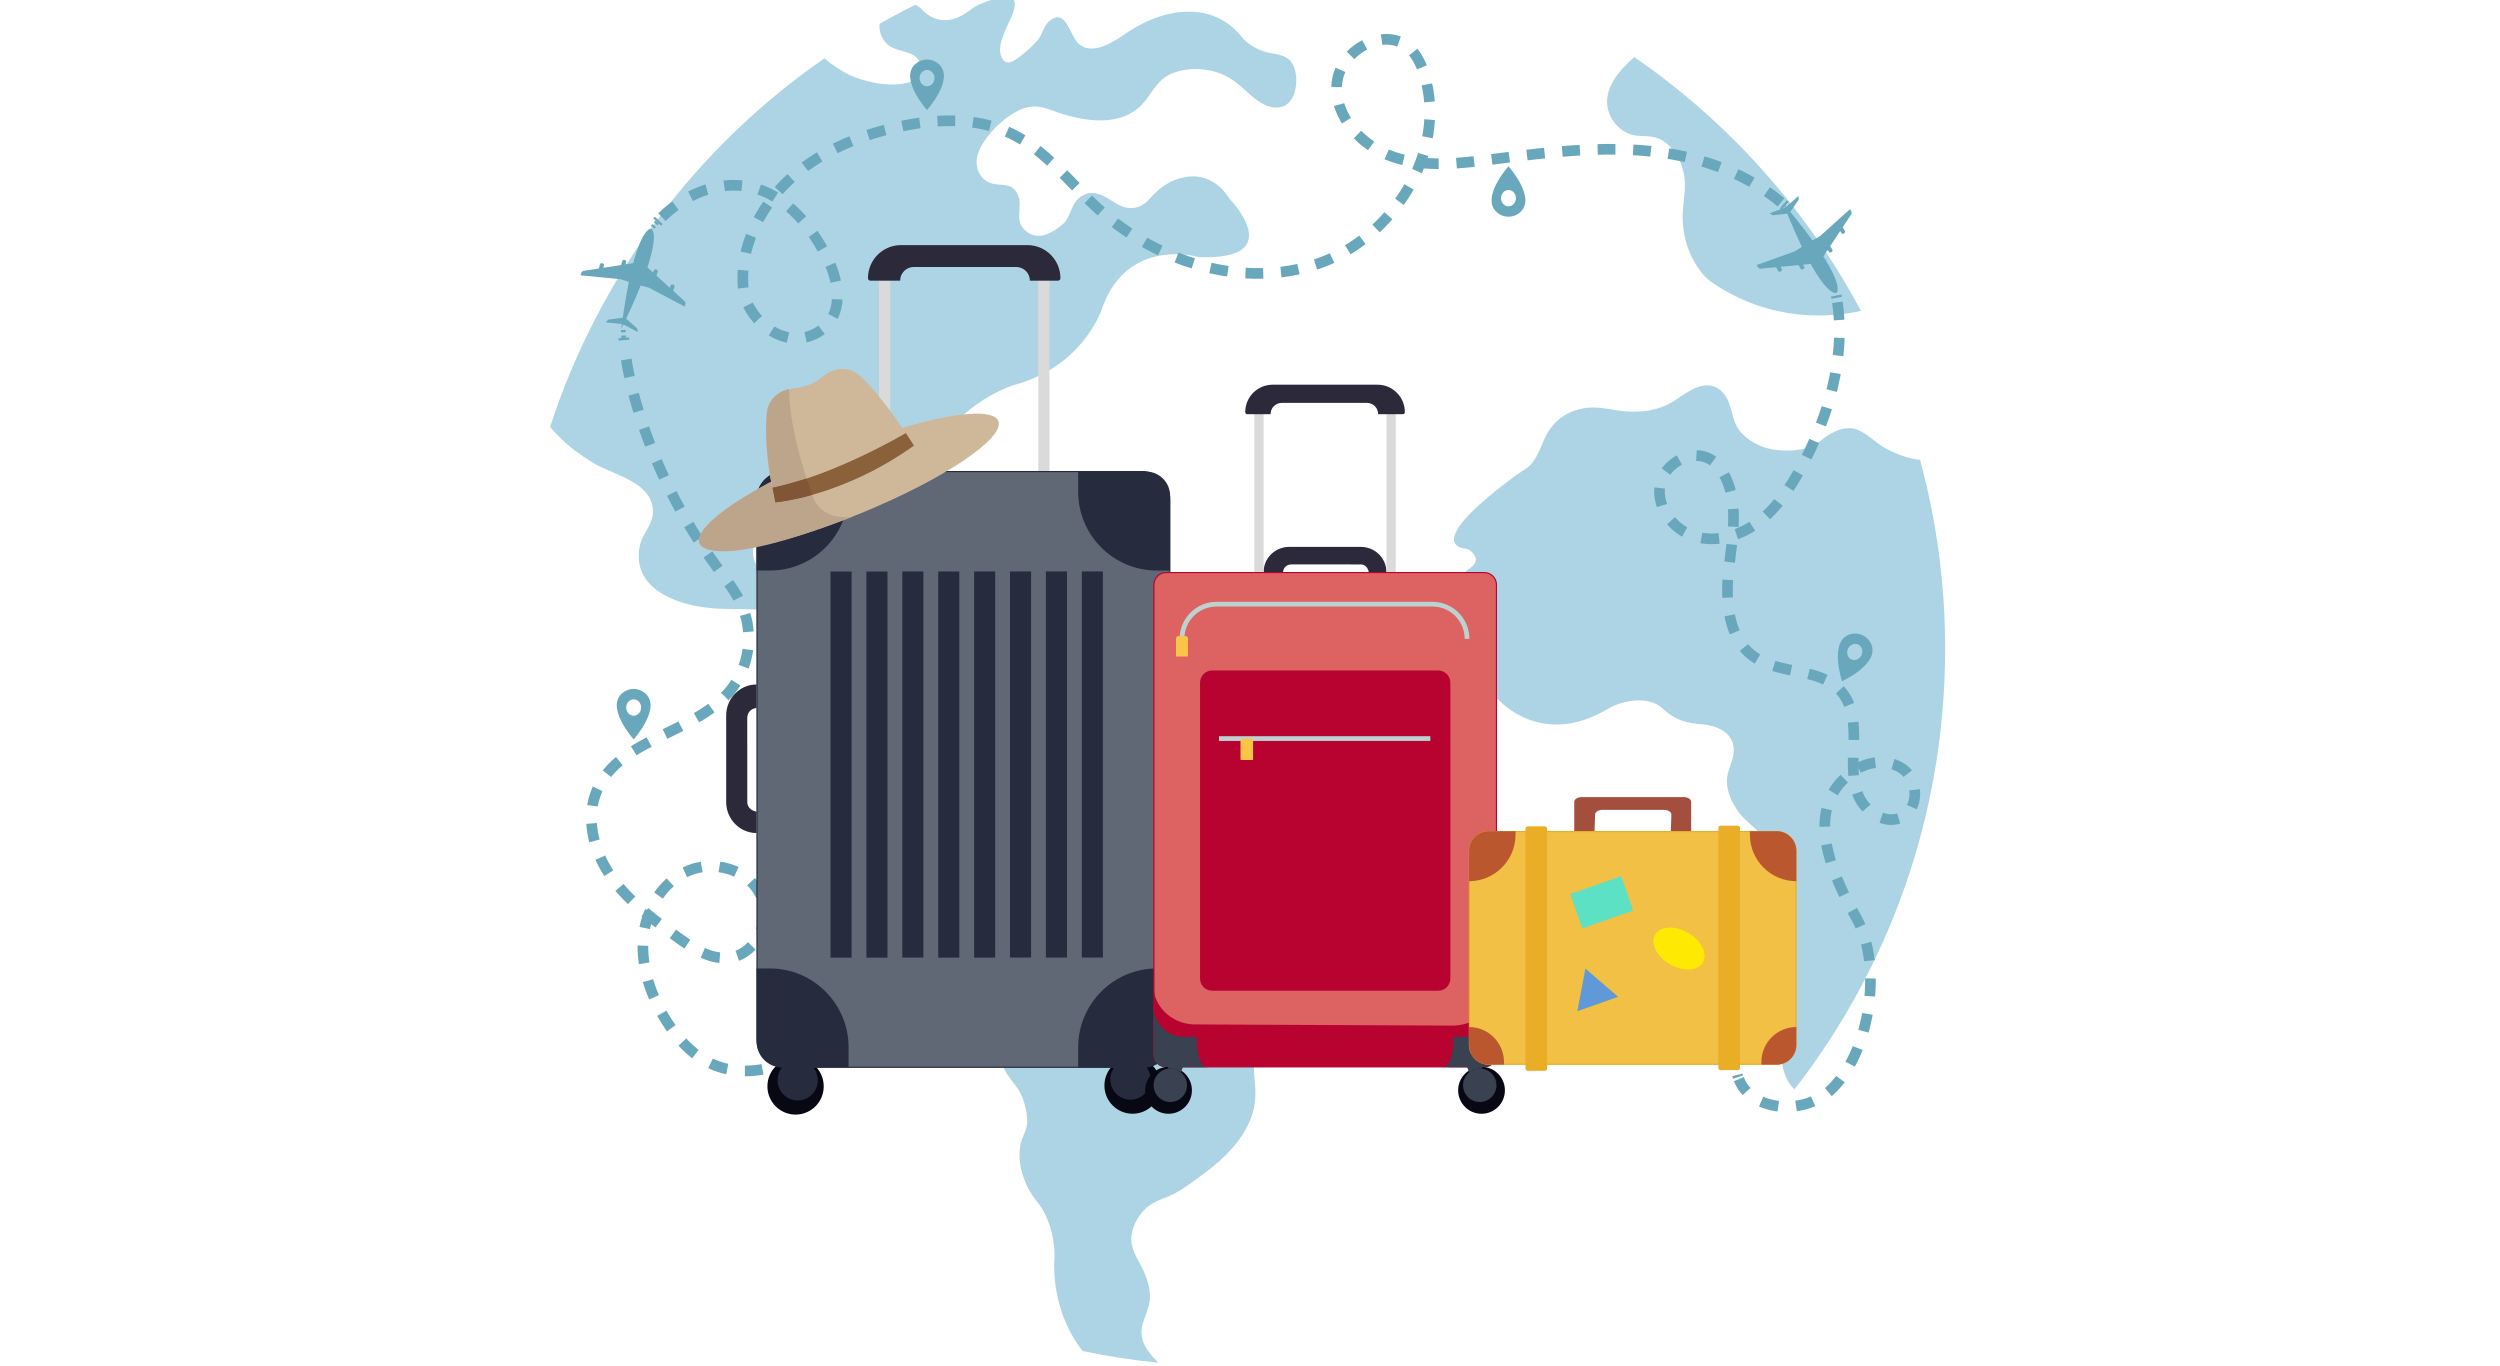 <svg width="410" height="224" viewBox="0 0 410 224" fill="none" xmlns="http://www.w3.org/2000/svg">
<g clip-path="url(#clip0_1344_16073)">
<path d="M314.886 75.412C312.949 75.232 310.951 74.425 309.439 73.654C307.726 72.777 305.914 70.739 304.126 70.318C302.099 69.842 299.932 71.15 298.489 72.347C296.672 73.854 293.661 74.065 291.33 73.799C289.173 73.554 287.176 72.637 285.653 71.064C283.761 69.106 284.26 66.141 282.478 64.307C279.986 61.753 276.911 64.177 274.714 65.65C272.083 67.413 268.707 67.793 265.637 67.358C263.545 67.057 261.693 66.576 259.541 66.992C257.788 67.333 256.171 68.134 254.937 69.447C254.163 70.268 253.579 71.255 253.145 72.297C252.581 73.649 251.957 75.282 250.933 76.299C250.274 76.95 249.31 77.446 248.567 77.992C246.52 79.495 244.507 81.057 242.62 82.76C241.057 84.173 235.475 89.407 240.528 90.023C241.117 90.093 241.966 91.04 242.031 91.601C242.126 92.433 241.432 92.939 240.833 93.364C238.94 94.722 238.876 95.814 238.516 97.998C238.231 99.726 238.157 101.499 238.356 103.242C238.915 108.121 241.731 112.178 245.811 114.813C245.811 114.813 252.815 122.767 263.65 116.27C266.136 114.783 270.385 114.096 272.607 116.14C274.819 118.174 276.466 118.594 279.507 118.825C279.507 118.825 286.112 119.321 283.866 125.286C283.391 126.549 283.077 127.621 283.286 129.018C283.516 130.576 284.275 132.013 285.204 133.266C286.302 134.753 287.94 135.69 289.013 137.223C289.917 138.515 290.696 139.888 291.32 141.345C292.129 143.233 292.713 145.257 292.808 147.316C292.888 149.004 292.733 150.717 292.074 152.285C291.49 153.672 290.476 154.223 289.632 155.365C287.805 157.825 288.05 160.935 289.817 163.279C291.659 165.714 292.843 167.973 292.189 171.153C292.189 171.153 291.5 176.017 294.286 178.672C309.773 158.731 319 133.661 319 106.423C319.015 95.693 317.572 85.295 314.886 75.412Z" fill="#ACD4E5"/>
<path d="M187.44 219.936C186.481 217.211 188.703 215.187 188.588 212.427C188.533 211.085 188.149 209.757 187.6 208.54C186.776 206.722 185.318 204.889 185.552 202.75C185.747 200.977 186.691 199.284 188.004 198.097C189.292 196.935 191.005 196.554 192.522 195.792C194.185 194.961 195.598 193.799 197.101 192.717C198.419 191.765 199.687 190.738 200.85 189.596C202.533 187.943 204.041 186.045 204.969 183.856C205.569 182.454 205.858 181.016 205.888 179.493C205.953 176.458 204.71 173.202 207.306 170.788C209.044 169.17 212.903 170.016 215.165 169.556C217.746 169.03 220.447 167.817 221.376 165.138C222.749 161.171 219.184 157.744 220.048 153.782C220.527 151.583 222.145 150.617 223.203 148.773C224.167 147.1 224.701 145.177 224.331 143.243C223.408 138.425 218.2 135.329 214.206 133.301C209.678 130.997 204.445 128.833 199.358 128.547C197.89 128.467 196.422 128.347 194.969 128.131C187.16 126.969 180.555 123.438 176.845 116.4C174.618 112.183 170.549 104.514 164.762 104.805C161.547 104.965 159.595 107.71 157.997 110.164C156.519 112.443 154.353 113.24 151.621 113.385C150.154 113.46 148.736 113.085 147.522 112.248C146.574 111.592 145.8 110.695 145.206 109.714C144.097 107.885 145.196 106.788 145.136 104.855C145.106 103.923 144.816 103.042 144.322 102.26C143.813 101.459 143.064 100.697 142.225 100.232C141.062 99.58 139.369 99.009 138.89 97.582C138.54 96.55 139.09 95.488 139.404 94.481C139.908 92.858 141.052 89.402 138.011 90.289C135.11 91.14 133.243 93.8 130.222 94.251C126.108 94.867 122.578 93.63 123.707 88.921C124.251 86.642 125.434 84.053 126.897 82.199C135.884 70.799 144.077 80.346 144.077 80.346C152.271 89.628 152.271 77.431 152.271 77.431C154.907 66.827 166.006 63.225 166.006 63.225C177.899 60.155 180.804 50.387 180.804 50.387C185.033 38.721 196.661 42.168 196.661 42.168C211.46 42.699 201.664 32.621 201.664 32.621C200.062 30.041 197.515 28.488 194.45 29.029C191.793 29.495 190.171 30.787 188.468 32.681C186.626 34.729 184.454 34.379 182.482 33.036C180.59 31.749 178.622 30.857 176.75 32.676C175.682 33.713 175.437 35.711 174.463 36.598C172.806 38.105 170.339 39.628 168.297 37.93C166.16 36.152 167.813 34.113 166.969 32.02C166.026 29.685 163.929 30.692 162.161 29.906C160.449 29.144 159.825 27.041 160.339 25.338C161.253 22.297 165.526 18.155 168.627 17.574C170.14 17.288 171.343 17.649 172.721 18.165C177.409 19.913 184.015 21.13 187.674 16.702C189.227 14.824 189.941 12.89 192.423 11.959C194.994 10.997 198.144 11.147 200.641 12.259C202.932 13.281 204.255 15.044 206.178 16.452C208.834 18.4 211.805 18.09 212.464 14.528C212.693 13.286 212.638 11.713 212.024 10.576C211.011 8.698 209.004 9.038 207.236 8.417C205.833 7.926 204.515 7.14 203.566 5.968C201.984 4.009 199.912 2.652 197.345 2.141C195.219 1.72 193.022 1.911 190.945 2.482C188.623 3.118 186.481 4.215 184.509 5.577C182.627 6.88 179.157 9.129 176.95 7.23C175.402 5.898 174.883 1.189 172.112 3.443C171.108 4.26 170.954 5.712 170.12 6.664C169.321 7.576 168.208 8.558 167.224 9.304C166.405 9.925 165.252 10.812 164.478 9.765C163.12 7.921 165.077 4.626 165.841 2.847C166.595 1.089 167.094 -0.834 164.423 -0.434C162.83 -0.193 160.439 0.583 159.146 1.605C154.123 5.582 151.002 1.34 151.002 1.34C150.698 1.109 150.408 0.934 150.124 0.784C148.136 1.76 146.184 2.797 144.262 3.884C144.117 5.031 144.502 6.223 145.45 7.185C146.963 8.723 150.243 8.082 150.952 10.516C151.422 12.129 150.268 13.186 148.85 13.566C145.94 14.348 141.576 13.471 138.93 12.089C137.632 11.408 136.358 10.556 135.205 9.569C114.25 24.075 98.243 45.243 90.215 70.028C90.829 70.739 91.413 71.34 91.708 71.635C93.306 73.253 95.158 74.611 97.085 75.803C99.711 77.421 104.844 78.663 106.427 81.473C107.026 82.54 107.26 83.747 106.951 84.944C106.527 86.607 105.248 87.844 104.909 89.573C104.689 90.704 104.684 91.907 104.989 93.019C105.528 95.002 107.006 96.46 108.743 97.457C110.491 98.458 112.433 99.064 114.405 99.435C120.082 100.507 125.634 98.969 131.071 101.479C133.657 102.671 135.565 103.568 137.317 105.897C138.391 107.319 139.075 109.012 140.138 110.45C141.791 112.674 143.972 114.838 146.444 116.145C158.866 120.919 147.767 128.873 147.767 128.873C130.851 142.657 156.754 155.651 156.754 155.651C168.118 160.159 164.418 166.52 164.418 166.52C163.474 169.265 163.464 172.32 164.568 175.02C165.162 176.478 166.18 177.42 167.014 178.692C167.898 180.034 168.362 182.028 168.457 183.611C168.562 185.334 167.653 186.155 167.364 187.688C166.74 191.009 168.023 194.575 170.115 197.12C172.242 199.71 173.23 203.982 172.876 207.353C172.876 214.005 175.312 218.678 177.524 221.559C181.608 222.42 185.772 223.071 190.001 223.492C189.846 223.342 189.711 223.207 189.597 223.091C188.708 222.19 187.864 221.148 187.44 219.936Z" fill="#ACD4E5"/>
<path d="M263.69 17.844C264.229 20.223 266.331 22.167 268.713 22.272C270.889 22.367 272.118 22.337 273.7 23.875C275.128 25.257 275.962 27.096 276.242 29.049C276.546 31.168 275.937 33.447 275.952 35.576C275.962 37.675 276.387 39.794 277.245 41.707C277.999 43.38 279.163 45.213 280.705 46.275C290.506 53.012 300.427 52.05 305.2 50.989C296.293 34.299 283.496 20.018 268.019 9.359C265.452 11.598 262.951 14.578 263.69 17.844Z" fill="#ACD4E5"/>
<path d="M301.136 48.469C301.161 48.594 301.181 48.714 301.206 48.84" stroke="#69A7BC" stroke-width="1.748" stroke-miterlimit="10"/>
<path d="M301.326 49.581C302.694 58.642 299.853 68.53 295.345 76.765C293.552 80.041 291.455 83.241 288.504 85.52C285.554 87.799 281.604 89.037 278.03 88C274.455 86.963 271.604 83.251 272.248 79.575C272.892 75.898 277.64 73.389 280.731 75.472C281.749 76.159 282.483 77.206 283.007 78.318C285.219 82.976 284.051 88.436 283.492 93.565C282.928 98.694 283.432 104.725 287.636 107.695C291.885 110.701 298.495 109.433 301.925 113.35C303.887 115.589 304.112 118.84 304.017 121.82C303.922 124.801 303.628 127.921 304.841 130.641C306.054 133.366 309.449 135.385 312.05 133.942C314.612 132.52 314.642 128.362 312.44 126.424C310.233 124.485 306.708 124.676 304.257 126.278C295.13 132.254 300.552 143.559 304.516 150.677C308.815 158.396 306.728 172.902 300.033 178.938C295.664 182.875 287.236 182.279 285.174 176.989" stroke="#69A7BC" stroke-width="1.748" stroke-miterlimit="10" stroke-dasharray="2.92 2.92"/>
<path d="M285.044 176.638C285.004 176.518 284.969 176.398 284.939 176.278" stroke="#69A7BC" stroke-width="1.748" stroke-miterlimit="10"/>
<path d="M107.78 36.422C107.865 36.332 107.95 36.237 108.035 36.147" stroke="#69A7BC" stroke-width="1.748" stroke-miterlimit="10"/>
<path d="M108.559 35.611C112.753 31.493 118.669 29.234 124.187 30.973C129.424 32.62 133.144 37.319 135.635 42.223C137.822 46.52 138.666 52.631 133.213 54.95C128.026 57.154 122.339 52.135 121.885 47.191C121.291 40.74 124.541 34.198 129.084 29.81C134.037 25.027 140.643 22.262 147.363 20.794C153.464 19.462 160.08 19.176 165.727 21.856C171.433 24.566 175.368 29.891 180.026 34.163C189.637 42.984 203.817 47.457 216.149 43.245C228.481 39.032 237.348 24.942 233.654 12.409C233.159 10.726 232.425 9.053 231.137 7.871C227.083 4.165 219.694 8.242 219.244 13.722C218.795 19.201 223.408 24.065 228.621 25.778C233.828 27.491 239.485 26.81 244.922 26.109C254.658 24.857 264.569 23.619 274.245 25.287C280.741 26.409 287.196 29.049 292.189 33.267" stroke="#69A7BC" stroke-width="1.748" stroke-miterlimit="10" stroke-dasharray="2.91 2.91"/>
<path d="M292.469 33.512C292.563 33.592 292.658 33.677 292.748 33.757" stroke="#69A7BC" stroke-width="1.748" stroke-miterlimit="10"/>
<path d="M107.041 37.274C107.121 37.179 107.201 37.079 107.281 36.983" stroke="#69A7BC" stroke-width="0.777" stroke-miterlimit="10"/>
<path d="M107.531 36.703C107.615 36.608 107.695 36.517 107.78 36.422" stroke="#69A7BC" stroke-width="0.777" stroke-miterlimit="10"/>
<path d="M102.298 55.406C102.288 55.281 102.278 55.156 102.273 55.031" stroke="#69A7BC" stroke-width="0.777" stroke-miterlimit="10"/>
<path d="M102.238 54.485C102.233 54.359 102.228 54.234 102.223 54.109" stroke="#69A7BC" stroke-width="0.777" stroke-miterlimit="10"/>
<path d="M135.131 168.248C135.071 168.358 135.011 168.469 134.951 168.579" stroke="#69A7BC" stroke-width="1.748" stroke-miterlimit="10"/>
<path d="M134.567 169.22C130.667 175.266 121.73 177.545 115.499 173.853C112.574 172.115 110.357 169.365 108.674 166.4C106.447 162.473 105.029 157.935 105.539 153.442C106.048 148.949 108.724 144.566 112.873 142.808C117.022 141.049 122.504 142.522 124.611 146.519C126.713 150.516 124.232 156.387 119.773 157.038C116.513 157.514 113.482 155.455 110.826 153.502C106.857 150.582 102.813 147.576 100.037 143.494C97.261 139.412 95.963 133.977 97.965 129.469C101.764 120.903 114.316 120.337 120.028 112.909C122.859 109.228 123.573 104.013 121.835 99.701C120.842 97.236 119.149 95.132 117.576 92.993C111.745 85.054 107.291 76.093 104.48 66.646C103.472 63.25 102.683 59.704 102.353 56.158" stroke="#69A7BC" stroke-width="1.748" stroke-miterlimit="10" stroke-dasharray="2.91 2.91"/>
<path d="M102.328 55.782C102.318 55.657 102.308 55.532 102.298 55.406" stroke="#69A7BC" stroke-width="1.748" stroke-miterlimit="10"/>
<path d="M105.708 113.61C104.655 112.774 103.187 112.774 102.133 113.61C99.153 115.964 103.921 121.259 103.921 121.259C103.921 121.259 108.689 115.97 105.708 113.61ZM103.921 117.372C103.247 117.372 102.698 116.771 102.698 116.03C102.698 115.288 103.247 114.687 103.921 114.687C104.595 114.687 105.144 115.288 105.144 116.03C105.144 116.771 104.595 117.372 103.921 117.372Z" fill="#69A7BC"/>
<path d="M153.819 10.391C152.765 9.554 151.298 9.554 150.244 10.391C147.263 12.745 152.032 18.039 152.032 18.039C152.032 18.039 156.8 12.745 153.819 10.391ZM152.032 14.152C151.357 14.152 150.808 13.551 150.808 12.81C150.808 12.069 151.357 11.468 152.032 11.468C152.706 11.468 153.255 12.069 153.255 12.81C153.255 13.551 152.706 14.152 152.032 14.152Z" fill="#69A7BC"/>
<path d="M306.783 105.431C306.149 104.244 304.806 103.653 303.508 103.993C299.838 104.955 302.09 111.722 302.09 111.722C302.09 111.722 308.57 108.787 306.783 105.431ZM303.642 108.156C303.023 107.885 302.764 107.114 303.058 106.433C303.353 105.751 304.097 105.421 304.716 105.691C305.335 105.962 305.595 106.733 305.3 107.414C305 108.095 304.262 108.426 303.642 108.156Z" fill="#69A7BC"/>
<path d="M249.176 34.92C252.157 32.565 247.389 27.271 247.389 27.271C247.389 27.271 242.621 32.565 245.601 34.92C246.66 35.756 248.123 35.756 249.176 34.92ZM247.389 31.158C248.063 31.158 248.612 31.759 248.612 32.5C248.612 33.242 248.063 33.843 247.389 33.843C246.715 33.843 246.165 33.242 246.165 32.5C246.165 31.759 246.715 31.158 247.389 31.158Z" fill="#69A7BC"/>
<path d="M102.567 52.16L104.495 53.853L104.609 54.464L102.118 53.157C102.123 53.157 102.398 52.616 102.567 52.16Z" fill="#69A7BC"/>
<path d="M102.298 52.075L99.762 52.421L99.327 52.867L102.123 53.152C102.118 53.157 102.188 52.556 102.298 52.075Z" fill="#69A7BC"/>
<path d="M112.413 49.861C112.453 49.696 112.403 49.515 112.274 49.4L110.406 47.702L110.616 47.046C110.666 46.896 110.581 46.73 110.431 46.685L110.336 46.655C110.187 46.605 110.022 46.69 109.977 46.841L109.862 47.206L107.665 45.208L107.865 44.572C107.915 44.421 107.83 44.256 107.68 44.211L107.585 44.181C107.436 44.131 107.271 44.216 107.226 44.366L107.126 44.717L105.788 43.495C105.468 44.892 104.904 46.785 104.924 46.776L106.427 47.181L112.314 50.297L112.413 49.861Z" fill="#69A7BC"/>
<path d="M102.587 43.349L102.702 43.004C102.747 42.849 102.657 42.693 102.503 42.648L102.403 42.623C102.248 42.578 102.093 42.668 102.048 42.823L101.868 43.465L98.938 43.92L99.043 43.55C99.088 43.394 98.998 43.239 98.843 43.194L98.743 43.169C98.588 43.124 98.433 43.214 98.388 43.369L98.204 44.036L95.712 44.421C95.543 44.446 95.403 44.566 95.343 44.727L95.193 45.148L101.814 45.799L103.291 46.29C103.306 46.31 103.871 44.416 104.375 43.074L102.587 43.349Z" fill="#69A7BC"/>
<path d="M106.802 37.514C106.802 37.514 104.095 36.888 101.879 53.964C109.403 38.491 106.802 37.514 106.802 37.514Z" fill="#69A7BC"/>
<path d="M106.971 39.247L105.708 38.866C105.698 38.866 105.698 38.856 105.698 38.846C105.768 38.621 106.003 38.491 106.227 38.561L106.702 38.701C106.926 38.771 107.056 39.007 106.986 39.232C106.991 39.247 106.981 39.252 106.971 39.247Z" fill="#69A7BC"/>
<path d="M293.277 35.02L290.731 35.305L290.202 34.98L292.843 34.018C292.843 34.013 293.058 34.584 293.277 35.02Z" fill="#69A7BC"/>
<path d="M293.522 34.869L294.98 32.755L294.945 32.134L292.848 34.008C292.848 34.013 293.247 34.469 293.522 34.869Z" fill="#69A7BC"/>
<path d="M288.319 43.855C288.414 44.001 288.579 44.081 288.754 44.061L291.265 43.825L291.605 44.426C291.685 44.567 291.859 44.612 291.999 44.532L292.089 44.481C292.229 44.401 292.274 44.226 292.194 44.086L292.004 43.755L294.955 43.48L295.289 44.056C295.369 44.196 295.544 44.241 295.684 44.161L295.774 44.111C295.913 44.031 295.958 43.855 295.878 43.715L295.689 43.404L297.491 43.234C296.677 42.057 295.669 40.359 295.659 40.379L294.346 41.216L288.085 43.47L288.319 43.855Z" fill="#69A7BC"/>
<path d="M299.748 40.975L299.928 41.291C300.013 41.426 300.187 41.466 300.322 41.381L300.407 41.326C300.542 41.241 300.582 41.065 300.497 40.93L300.147 40.364L301.79 37.89L301.99 38.215C302.075 38.35 302.249 38.391 302.384 38.305L302.469 38.25C302.604 38.165 302.644 37.99 302.559 37.855L302.194 37.269L303.592 35.165C303.687 35.02 303.697 34.839 303.617 34.684L303.408 34.288L298.46 38.746L297.102 39.508C297.077 39.508 298.085 41.201 298.734 42.478L299.748 40.975Z" fill="#69A7BC"/>
<path d="M301.186 48.038C301.186 48.038 303.473 46.455 292.414 33.291C298.715 49.305 301.186 48.038 301.186 48.038Z" fill="#69A7BC"/>
<path d="M299.798 46.991L300.931 46.315C300.936 46.31 300.946 46.315 300.951 46.32C301.071 46.525 301.006 46.786 300.801 46.906L300.377 47.161C300.172 47.282 299.913 47.216 299.793 47.011C299.793 47.006 299.793 46.996 299.798 46.991Z" fill="#69A7BC"/>
<path d="M124.082 112.253C121.326 112.253 119.094 114.527 119.094 117.337V131.533C119.094 134.338 121.326 136.617 124.082 136.617V133.11C123.293 133.01 122.564 132.404 122.554 131.593L122.549 117.748C122.539 116.916 123.153 116.215 123.962 116.125L124.082 116.11V112.253Z" fill="#2C293B"/>
<path d="M170.284 77.258L172.117 77.258L172.117 45.962L170.284 45.962L170.284 77.258Z" fill="#DADADA"/>
<path d="M144.165 77.258L145.998 77.258L145.998 45.962L144.165 45.962L144.165 77.258Z" fill="#DADADA"/>
<path d="M170.245 46.03H168.902C168.902 44.792 167.903 43.786 166.665 43.786H149.859C148.626 43.786 147.622 44.787 147.622 46.03H142.75C142.53 46.03 142.345 45.849 142.345 45.624C142.345 42.629 144.767 40.199 147.752 40.199H168.502C171.488 40.199 173.91 42.629 173.91 45.624C173.91 45.844 173.73 46.03 173.505 46.03H170.245Z" fill="#2C293B"/>
<path d="M130.473 182.794C133.023 182.794 135.091 180.72 135.091 178.161C135.091 175.602 133.023 173.528 130.473 173.528C127.922 173.528 125.854 175.602 125.854 178.161C125.854 180.72 127.922 182.794 130.473 182.794Z" fill="#080814"/>
<path d="M130.697 172.796L130.298 173.898C130.298 173.898 131.741 173.623 132.924 174.615L133.333 173.518C133.338 173.523 131.891 173.478 130.697 172.796Z" fill="#262C3D"/>
<path d="M130.822 180.475C132.645 180.475 134.122 178.993 134.122 177.164C134.122 175.336 132.645 173.853 130.822 173.853C129 173.853 127.522 175.336 127.522 177.164C127.522 178.993 129 180.475 130.822 180.475Z" fill="#262C3D"/>
<path d="M185.743 182.654C188.293 182.654 190.361 180.58 190.361 178.021C190.361 175.462 188.293 173.388 185.743 173.388C183.192 173.388 181.124 175.462 181.124 178.021C181.124 180.58 183.192 182.654 185.743 182.654Z" fill="#080814"/>
<path d="M185.513 172.662L185.913 173.764C185.913 173.764 184.47 173.488 183.286 174.48L182.877 173.383C182.877 173.383 184.325 173.338 185.513 172.662Z" fill="#262C3D"/>
<path d="M185.394 180.34C187.216 180.34 188.694 178.858 188.694 177.029C188.694 175.201 187.216 173.719 185.394 173.719C183.571 173.719 182.093 175.201 182.093 177.029C182.093 178.858 183.571 180.34 185.394 180.34Z" fill="#262C3D"/>
<path d="M187.245 77.336H128.74C126.203 77.336 124.146 79.4 124.146 81.944V170.422C124.146 172.967 126.203 175.031 128.74 175.031H187.245C189.782 175.031 191.839 172.967 191.839 170.422V81.944C191.839 79.394 189.782 77.336 187.245 77.336Z" fill="#616875" stroke="#262C3D" stroke-width="0.194" stroke-miterlimit="10"/>
<path d="M139.17 77.336V80.626C139.17 87.774 133.393 93.57 126.268 93.57H124.081V81.824C124.081 79.344 126.084 77.336 128.555 77.336H139.17Z" fill="#262C3D"/>
<path d="M176.815 77.336V80.627C176.815 87.775 182.592 93.57 189.716 93.57H191.903V81.323C191.903 79.119 190.126 77.336 187.929 77.336H176.815Z" fill="#262C3D"/>
<path d="M139.169 175.06V171.77C139.169 164.622 133.393 158.826 126.268 158.826H124.081V170.833C124.081 173.167 125.968 175.06 128.295 175.06H139.169Z" fill="#262C3D"/>
<path d="M176.82 175.06V171.77C176.82 164.622 182.597 158.826 189.721 158.826H191.908V170.833C191.908 173.167 190.021 175.06 187.694 175.06H176.82Z" fill="#262C3D"/>
<path d="M180.879 93.715H177.419V157.038H180.879V93.715Z" fill="#262C3D"/>
<path d="M174.987 93.715H171.527V157.038H174.987V93.715Z" fill="#262C3D"/>
<path d="M169.101 93.715H165.641V157.038H169.101V93.715Z" fill="#262C3D"/>
<path d="M163.215 93.725H159.755V157.048H163.215V93.725Z" fill="#262C3D"/>
<path d="M157.328 93.725H153.868V157.048H157.328V93.725Z" fill="#262C3D"/>
<path d="M151.436 93.72H147.976V157.043H151.436V93.72Z" fill="#262C3D"/>
<path d="M145.55 93.73H142.09V157.053H145.55V93.73Z" fill="#262C3D"/>
<path d="M139.664 93.73H136.204V157.053H139.664V93.73Z" fill="#262C3D"/>
<path d="M207.227 93.84C207.227 91.546 209.109 89.688 211.431 89.688H223.174C225.495 89.688 227.378 91.546 227.378 93.84H224.477C224.392 93.184 223.893 92.573 223.224 92.568L211.77 92.563C211.081 92.558 210.502 93.064 210.427 93.74L210.417 93.84H207.227Z" fill="#2C293B"/>
<path d="M207.232 67.874H205.709V93.84H207.232V67.874Z" fill="#DADADA"/>
<path d="M228.901 67.874H227.378V93.84H228.901V67.874Z" fill="#DADADA"/>
<path d="M207.257 67.929H208.37C208.37 66.902 209.199 66.07 210.222 66.07H224.167C225.191 66.07 226.019 66.902 226.019 67.929H230.064C230.248 67.929 230.398 67.778 230.398 67.593C230.398 65.109 228.391 63.09 225.91 63.09H208.704C206.228 63.09 204.216 65.104 204.216 67.593C204.216 67.778 204.366 67.929 204.55 67.929H207.257Z" fill="#2C293B"/>
<path d="M191.235 93.9H243.424C244.523 93.9 245.417 94.792 245.417 95.899V172.972C245.417 174.074 244.528 174.97 243.424 174.97H191.235C190.136 174.97 189.243 174.079 189.243 172.972V95.899C189.248 94.797 190.136 93.9 191.235 93.9Z" fill="#DC6362" stroke="#B80230" stroke-width="0.194" stroke-miterlimit="10"/>
<path d="M244.732 164.466C243.399 166.811 240.873 168.208 238.182 168.198L195.953 168.003C193.576 167.993 191.329 166.796 190.071 164.777C189.572 163.981 189.247 163.094 189.247 162.197L189.223 169.976C189.223 172.731 191.449 174.965 194.195 174.965H240.414C243.16 174.965 245.386 172.731 245.386 169.976L245.416 162.197C245.421 162.954 245.152 163.73 244.732 164.466Z" fill="#B80230"/>
<path d="M198.799 109.954H235.865C236.964 109.954 237.858 110.846 237.858 111.953V160.479C237.858 161.581 236.969 162.478 235.865 162.478H198.799C197.7 162.478 196.807 161.586 196.807 160.479V111.953C196.807 110.851 197.7 109.954 198.799 109.954Z" fill="#B80230"/>
<path d="M193.846 104.77C193.846 101.629 196.382 99.085 199.513 99.085H234.927C238.057 99.085 240.594 101.629 240.594 104.77" stroke="#BCD2D1" stroke-width="0.777" stroke-miterlimit="10"/>
<path d="M192.973 107.675H194.72C194.78 107.675 194.83 107.625 194.83 107.565V104.72C194.83 104.504 194.655 104.324 194.435 104.324H193.257C193.042 104.324 192.863 104.499 192.863 104.72V107.565C192.868 107.625 192.913 107.675 192.973 107.675Z" fill="#F9C547"/>
<path d="M199.912 121.124H234.577" stroke="#BCD2D1" stroke-width="0.777" stroke-miterlimit="10"/>
<path d="M203.557 124.645H205.394C205.459 124.645 205.509 124.595 205.509 124.53V121.54C205.509 121.309 205.324 121.124 205.095 121.124H203.856C203.627 121.124 203.442 121.309 203.442 121.54V124.53C203.442 124.59 203.497 124.645 203.557 124.645Z" fill="#F9C547"/>
<path d="M196.288 175.03H191.215C190.092 175.03 189.183 174.119 189.183 172.992V165.047C189.183 167.802 191.42 170.046 194.166 170.046H196.288C196.288 170.046 196.063 175.035 198.095 175.035H196.288V175.03Z" fill="#3A4151"/>
<path d="M191.64 182.659C193.758 182.659 195.474 180.936 195.474 178.812C195.474 176.687 193.758 174.965 191.64 174.965C189.522 174.965 187.805 176.687 187.805 178.812C187.805 180.936 189.522 182.659 191.64 182.659Z" fill="#080814"/>
<path d="M191.825 174.364L191.49 175.275C191.49 175.275 192.688 175.05 193.672 175.871L194.011 174.965C194.016 174.96 192.813 174.925 191.825 174.364Z" fill="#3A4151"/>
<path d="M191.929 180.73C193.44 180.73 194.665 179.501 194.665 177.985C194.665 176.469 193.44 175.24 191.929 175.24C190.418 175.24 189.193 176.469 189.193 177.985C189.193 179.501 190.418 180.73 191.929 180.73Z" fill="#3A4151"/>
<path d="M242.971 182.659C245.089 182.659 246.805 180.937 246.805 178.812C246.805 176.687 245.089 174.965 242.971 174.965C240.853 174.965 239.136 176.687 239.136 178.812C239.136 180.937 240.853 182.659 242.971 182.659Z" fill="#080814"/>
<path d="M242.786 174.364L243.121 175.275C243.121 175.275 241.922 175.05 240.939 175.872L240.599 174.965C240.594 174.96 241.798 174.925 242.786 174.364Z" fill="#3A4151"/>
<path d="M242.681 180.73C244.192 180.73 245.417 179.501 245.417 177.985C245.417 176.469 244.192 175.24 242.681 175.24C241.17 175.24 239.945 176.469 239.945 177.985C239.945 179.501 241.17 180.73 242.681 180.73Z" fill="#3A4151"/>
<path d="M240.479 175.035H238.357L236.52 174.995C238.552 174.995 238.357 170.046 238.357 170.046H240.479C243.225 170.046 245.482 167.812 245.482 165.057V170.046V172.441C245.482 172.441 245.766 175.085 243.025 175.035H240.479Z" fill="#3A4151"/>
<path d="M258.178 131.498V136.371H261.508L261.593 133.571C261.608 133.15 262.147 132.815 262.811 132.815H272.887C273.566 132.815 274.115 133.17 274.105 133.596L274.02 136.366H277.35V131.498C277.35 131.072 276.806 130.726 276.132 130.726H259.401C258.722 130.726 258.178 131.072 258.178 131.498Z" fill="#A44F3E"/>
<path d="M291.32 174.539H244.198C242.421 174.539 240.983 173.097 240.983 171.314V139.602C240.983 137.819 242.421 136.376 244.198 136.376H291.32C293.098 136.376 294.535 137.819 294.535 139.602V171.314C294.535 173.092 293.098 174.539 291.32 174.539Z" fill="#F1C044" stroke="#EAAD26" stroke-width="0.194" stroke-miterlimit="10"/>
<path d="M253.36 175.606H250.534C250.335 175.606 250.175 175.446 250.175 175.246V135.88C250.175 135.68 250.335 135.519 250.534 135.519H253.36C253.56 135.519 253.72 135.68 253.72 135.88V175.246C253.725 175.441 253.56 175.606 253.36 175.606Z" fill="#EAAD26"/>
<path d="M284.99 175.501H282.164C281.964 175.501 281.804 175.341 281.804 175.14V135.775C281.804 135.575 281.964 135.414 282.164 135.414H284.99C285.189 135.414 285.349 135.575 285.349 135.775V175.14C285.354 175.341 285.189 175.501 284.99 175.501Z" fill="#EAAD26"/>
<path d="M265.871 143.684L257.514 146.626L259.484 152.26L267.842 149.318L265.871 143.684Z" fill="#5DE1C4"/>
<path d="M271.434 153.286C272.258 151.859 274.679 151.719 276.846 152.976C279.013 154.233 280.102 156.407 279.283 157.835C278.459 159.262 276.037 159.402 273.871 158.145C271.699 156.888 270.61 154.714 271.434 153.286Z" fill="#FEE903"/>
<path d="M260.005 158.852L265.368 163.475L258.692 165.829L260.005 158.852Z" fill="#5F99D7"/>
<path d="M286.981 136.311V136.867C286.981 141.09 290.397 144.516 294.605 144.516V139.542C294.605 137.759 293.168 136.316 291.39 136.316H286.981V136.311Z" fill="#BA572F"/>
<path d="M248.547 136.311V136.867C248.547 141.09 245.132 144.516 240.923 144.516V139.542C240.923 137.759 242.361 136.316 244.138 136.316H248.547V136.311Z" fill="#BA572F"/>
<path d="M288.869 174.6V174.184C288.869 171.008 291.435 168.434 294.601 168.434V171.374C294.601 173.157 293.163 174.6 291.385 174.6H288.869Z" fill="#BA572F"/>
<path d="M246.655 174.6V174.184C246.655 171.008 244.088 168.434 240.923 168.434V171.374C240.923 173.157 242.361 174.6 244.138 174.6H246.655Z" fill="#BA572F"/>
<path d="M163.725 69.041C162.586 66.251 150.693 68.48 137.163 74.03C123.633 79.58 113.577 86.332 114.715 89.122C115.854 91.912 127.747 89.683 141.277 84.133C154.808 78.583 164.863 71.831 163.725 69.041Z" fill="#CFB89A"/>
<path d="M126.468 78.994C126.468 78.994 113.542 85.561 114.715 89.122C114.715 89.122 116.008 94.011 139.734 84.769C139.734 84.769 134.557 85.616 133.224 81.138C133.224 81.138 128.186 82.38 127.177 82.39L126.468 78.994Z" fill="#BDA58B"/>
<path d="M149.9 73.078C149.9 73.078 145.067 65.324 141.087 61.678C140.953 61.552 140.813 61.437 140.663 61.332C138.995 60.125 136.699 60.285 135.121 61.612C133.663 62.84 131.856 63.581 129.958 63.731H129.953C127.881 63.897 126.114 65.419 125.789 67.478C125.774 67.573 125.764 67.668 125.754 67.769C125.49 70.599 125.51 75.462 127.177 82.39C127.177 82.39 138.072 81.463 149.9 73.078Z" fill="#CFB89A"/>
<path d="M129.394 63.807L128.59 64.047C127.003 64.698 125.934 65.986 125.774 67.704C125.515 70.519 125.53 75.402 127.177 82.39C127.177 82.39 130.762 81.909 133.224 81.138C133.219 81.138 129.494 71.475 129.394 63.807Z" fill="#BDA58B"/>
<path d="M148.561 71.024C148.561 71.024 136.594 78.092 126.698 79.98L127.172 82.385C127.172 82.385 138.092 81.513 149.895 73.073L148.561 71.024Z" fill="#8A613B"/>
<path d="M133.219 81.138L132.295 78.488C132.295 78.488 127.896 79.8 126.698 79.986L127.172 82.39C127.177 82.39 130.607 81.979 133.219 81.138Z" fill="#805636"/>
</g>
<defs>
<clipPath id="clip0_1344_16073">
<rect width="410" height="224" fill="white"/>
</clipPath>
</defs>
</svg>

